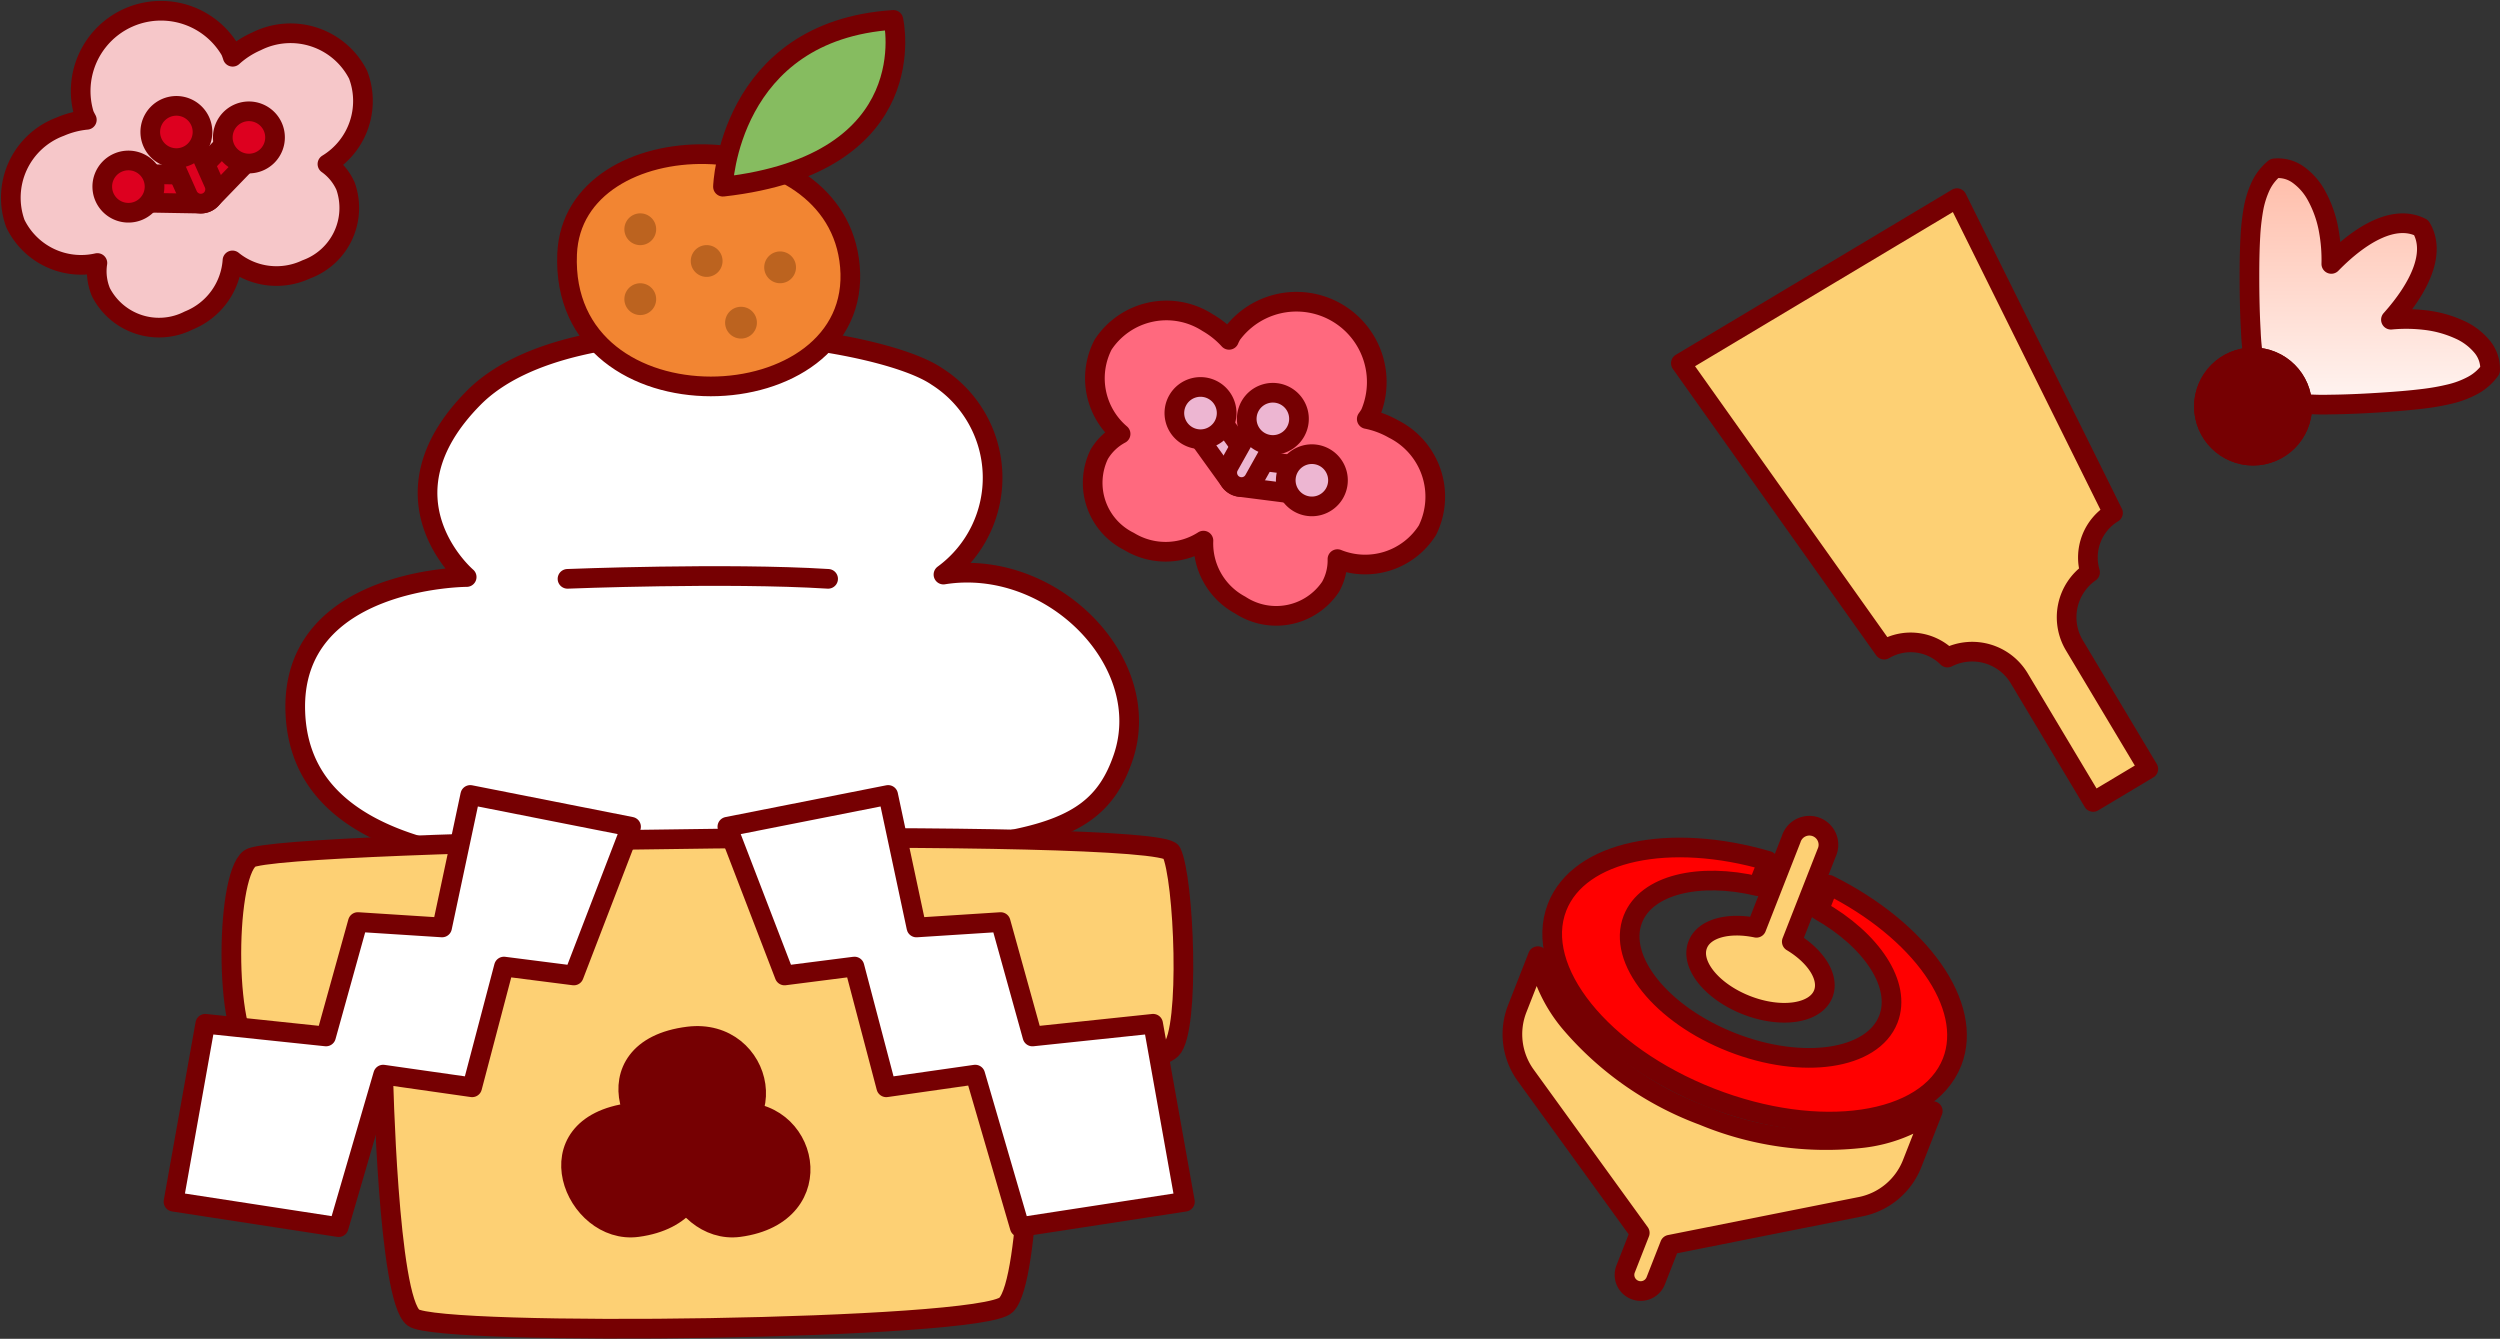 <?xml version="1.0" encoding="UTF-8"?> <svg xmlns="http://www.w3.org/2000/svg" xmlns:xlink="http://www.w3.org/1999/xlink" width="127.125" height="68.079" viewBox="0 0 127.125 68.079"><rect x="0" y="0" width="127.125" height="68.079" fill="#333333" stroke="none"/><defs><linearGradient id="a" x1="0.5" x2="0.5" y2="1" gradientUnits="objectBoundingBox"><stop offset="0" stop-color="#ffbca8"></stop><stop offset="1" stop-color="#fff"></stop></linearGradient></defs><g transform="translate(-110.5 -24.519)"><path d="M158.475,53.736a6.1,6.1,0,0,0-.331-10.073c-3.212-2.2-18.476-4.053-23.562,1.09-5.055,5.111-.352,9.108-.352,9.108s-8.954.022-8.713,6.861c.205,5.823,6.456,8.565,20.042,7.808,16.461-.916,20.468-.872,22.046-5.467C169.28,58.186,163.953,52.857,158.475,53.736Z" fill="#fff" stroke="#760002" stroke-linecap="round" stroke-linejoin="round" stroke-miterlimit="10" stroke-width="1"></path><path d="M139.338,37.431c.291-6.844,13.721-6.891,14.38.63C154.414,46.006,138.948,46.613,139.338,37.431Z" fill="#f28532" stroke="#760002" stroke-linecap="round" stroke-linejoin="round" stroke-miterlimit="10" stroke-width="1"></path><path d="M147.263,34.013s.255-7.937,8.666-8.482C155.929,25.531,157.621,32.846,147.263,34.013Z" fill="#86bc60" stroke="#760002" stroke-linecap="round" stroke-linejoin="round" stroke-miterlimit="10" stroke-width="1"></path><path d="M123.2,68.174c1.293-.97,46.219-1.616,46.865-.323s.97,9.049,0,10.019-7.11.97-7.11.97,0,10.741-1.293,12.034-28.849,1.617-30.141.647-1.534-12.358-1.534-12.358-4.848-.646-6.464-.97S121.9,69.144,123.2,68.174Z" fill="#fdd074" stroke="#760002" stroke-linecap="round" stroke-linejoin="round" stroke-miterlimit="10" stroke-width="1"></path><path d="M145.5,77.224c3.849-.481,5.171,5.171.323,5.818C142.618,83.469,140.327,77.87,145.5,77.224Z" fill="#760002" stroke="#760002" stroke-linecap="round" stroke-linejoin="round" stroke-width="1"></path><path d="M142.59,81.1c3.848-.48,5.171,5.172.323,5.818C139.709,87.347,137.418,81.748,142.59,81.1Z" fill="#760002" stroke="#760002" stroke-linecap="round" stroke-linejoin="round" stroke-width="1"></path><path d="M147.761,81.1c3.849-.48,5.171,5.172.323,5.818C144.88,87.347,142.589,81.748,147.761,81.1Z" fill="#760002" stroke="#760002" stroke-linecap="round" stroke-linejoin="round" stroke-width="1"></path><path d="M134.413,64.942l8.176,1.616-2.909,7.564-3.555-.454-1.616,6.141-4.525-.646-2.262,7.757-8.4-1.293,1.616-9.05,6.141.646,1.617-5.818,4.284.275Z" fill="#fff" stroke="#760002" stroke-linecap="round" stroke-linejoin="round" stroke-miterlimit="10" stroke-width="1"></path><path d="M155.663,64.942l-8.177,1.616,2.909,7.564,3.555-.454,1.616,6.141,4.525-.646,2.262,7.757,8.4-1.293-1.617-9.05L163,77.224l-1.616-5.818-4.284.275Z" fill="#fff" stroke="#760002" stroke-linecap="round" stroke-linejoin="round" stroke-miterlimit="10" stroke-width="1"></path><path d="M139.357,53.953s8.081-.323,13.253,0" fill="none" stroke="#760002" stroke-linecap="round" stroke-miterlimit="10" stroke-width="1"></path><path d="M143.861,36.262a.808.808,0,1,1-.716-.889A.807.807,0,0,1,143.861,36.262Z" fill="#bc631f"></path><path d="M143.861,39.817a.808.808,0,1,1-.716-.889A.807.807,0,0,1,143.861,39.817Z" fill="#bc631f"></path><path d="M147.237,37.878a.808.808,0,1,1-.716-.89A.807.807,0,0,1,147.237,37.878Z" fill="#bc631f"></path><path d="M148.984,41.014a.808.808,0,1,1-.716-.89A.807.807,0,0,1,148.984,41.014Z" fill="#bc631f"></path><path d="M150.972,38.2a.808.808,0,1,1-.717-.89A.808.808,0,0,1,150.972,38.2Z" fill="#bc631f"></path><path d="M128.71,28.319a3.854,3.854,0,0,0-5.162-1.7,4.482,4.482,0,0,0-1.217.786,3.11,3.11,0,0,0-.111-.306,4.085,4.085,0,0,0-7.442,3.236c.041.1.089.186.137.276a4.476,4.476,0,0,0-1.353.349,3.854,3.854,0,0,0-2.278,4.933,3.714,3.714,0,0,0,4.168,2,2.76,2.76,0,0,0,.185,1.495,3.325,3.325,0,0,0,4.461,1.427,3.555,3.555,0,0,0,2.223-3.054,3.549,3.549,0,0,0,3.749.457,3.325,3.325,0,0,0,2-4.235,2.754,2.754,0,0,0-.92-1.122A3.749,3.749,0,0,0,128.71,28.319Z" fill="#f6c7c9" stroke="#760002" stroke-linecap="round" stroke-linejoin="round" stroke-miterlimit="10" stroke-width="1"></path><path d="M120.712,34.873H120.7l-3.083-.053a.727.727,0,0,1-.715-.739.748.748,0,0,1,.739-.715l2.768.048,1.926-1.993a.727.727,0,1,1,1.045,1.011l-2.145,2.219A.724.724,0,0,1,120.712,34.873Z" fill="#dd001f" stroke="#760002" stroke-linecap="round" stroke-linejoin="round" stroke-width="1"></path><path d="M120.713,34.873a.729.729,0,0,1-.665-.431l-1.1-2.474a.727.727,0,1,1,1.328-.592l1.1,2.474a.728.728,0,0,1-.368.96A.74.74,0,0,1,120.713,34.873Z" fill="#dd001f" stroke="#760002" stroke-linecap="round" stroke-linejoin="round" stroke-width="1"></path><path d="M120.687,30.7a1.328,1.328,0,1,1-1.747-.688A1.328,1.328,0,0,1,120.687,30.7Z" fill="#dd001f" stroke="#760002" stroke-linecap="round" stroke-linejoin="round" stroke-width="1"></path><path d="M118.248,33.477a1.329,1.329,0,1,1-1.748-.688A1.328,1.328,0,0,1,118.248,33.477Z" fill="#dd001f" stroke="#760002" stroke-linecap="round" stroke-linejoin="round" stroke-width="1"></path><path d="M124.375,30.977a1.328,1.328,0,1,1-1.746-.688A1.328,1.328,0,0,1,124.375,30.977Z" fill="#dd001f" stroke="#760002" stroke-linecap="round" stroke-linejoin="round" stroke-width="1"></path><path d="M183.083,51.485a3.852,3.852,0,0,0-1.725-5.152A4.506,4.506,0,0,0,180,45.826a2.752,2.752,0,0,0,.178-.271,4.084,4.084,0,0,0-7.043-4.03c-.051.09-.1.183-.138.275a4.511,4.511,0,0,0-1.089-.876,3.855,3.855,0,0,0-5.317,1.123,3.716,3.716,0,0,0,.891,4.536,2.771,2.771,0,0,0-1.088,1.042,3.325,3.325,0,0,0,1.523,4.429,3.557,3.557,0,0,0,3.778-.044,3.551,3.551,0,0,0,1.874,3.279,3.327,3.327,0,0,0,4.591-.931,2.741,2.741,0,0,0,.349-1.408A3.748,3.748,0,0,0,183.083,51.485Z" fill="#ff697e" stroke="#760002" stroke-linecap="round" stroke-linejoin="round" stroke-miterlimit="10" stroke-width="1"></path><path d="M176.694,49.678a.738.738,0,0,1-.093-.006l-3.062-.392a.728.728,0,0,1-.5-.3l-1.8-2.5a.728.728,0,0,1,1.181-.85l1.616,2.247,2.749.352a.727.727,0,0,1-.092,1.449Z" fill="#edb6d2" stroke="#760002" stroke-linecap="round" stroke-linejoin="round" stroke-width="1"></path><path d="M173.631,49.286A.728.728,0,0,1,173,48.2l1.323-2.363a.727.727,0,1,1,1.269.71l-1.323,2.363A.727.727,0,0,1,173.631,49.286Z" fill="#edb6d2" stroke="#760002" stroke-linecap="round" stroke-linejoin="round" stroke-width="1"></path><path d="M176.378,46.477a1.328,1.328,0,1,1-.492-1.811A1.327,1.327,0,0,1,176.378,46.477Z" fill="#edb6d2" stroke="#760002" stroke-linecap="round" stroke-linejoin="round" stroke-width="1"></path><path d="M172.7,46.183a1.329,1.329,0,1,1-.494-1.812A1.328,1.328,0,0,1,172.7,46.183Z" fill="#edb6d2" stroke="#760002" stroke-linecap="round" stroke-linejoin="round" stroke-width="1"></path><path d="M178.362,49.6a1.328,1.328,0,1,1-.493-1.811A1.33,1.33,0,0,1,178.362,49.6Z" fill="#edb6d2" stroke="#760002" stroke-linecap="round" stroke-linejoin="round" stroke-width="1"></path><g transform="translate(187.405 66.563)"><path d="M20.779,150.621a16.313,16.313,0,0,1-6.728-4.682,7.675,7.675,0,0,1-1.678-3.423l-1.047,2.67a3.562,3.562,0,0,0,.43,3.389l5.8,8.012-.728,1.857a.823.823,0,0,0,1.532.6l.728-1.856,9.7-1.933a3.562,3.562,0,0,0,2.62-2.193l1.047-2.67a7.689,7.689,0,0,1-3.558,1.369A16.306,16.306,0,0,1,20.779,150.621Z" transform="translate(-11.079 -135.939)" fill="#fdd074" stroke="#760002" stroke-linecap="round" stroke-linejoin="round" stroke-width="1"></path><path d="M213.688,5.989c-.4,1.01.712,2.389,2.474,3.08s3.512.433,3.907-.577c.326-.83-.366-1.908-1.6-2.65l1.772-4.518a.969.969,0,1,0-1.8-.708l-1.772,4.519C215.254,4.84,214.013,5.16,213.688,5.989Z" transform="translate(-204.261 -0.001)" fill="#fdd074" stroke="#760002" stroke-linecap="round" stroke-linejoin="round" stroke-width="1"></path><path d="M68.9,24.681l-.505,1.289c2.681,1.512,4.212,3.8,3.527,5.55-.806,2.056-4.367,2.58-7.954,1.173s-5.842-4.212-5.036-6.268c.685-1.748,3.366-2.386,6.359-1.673l.507-1.289c-4.976-1.458-9.59-.523-10.717,2.351-1.245,3.177,2.24,7.514,7.785,9.689s11.051,1.363,12.3-1.814C76.286,30.817,73.538,26.994,68.9,24.681Z" transform="translate(-52.806 -21.733)" fill="red" stroke="#760002" stroke-linecap="round" stroke-linejoin="round" stroke-width="1"></path></g><g transform="translate(199.221 33.904)"><path d="M19.768,0,12.325,16.235a2.653,2.653,0,0,1,1.26,2.989,2.788,2.788,0,0,1,.9,3.707L10.931,29.31l2.854,1.59,3.554-6.379a2.787,2.787,0,0,1,3.625-1.186,2.653,2.653,0,0,1,3.2-.5L34.057,7.961Z" transform="translate(-13.133 26.205) rotate(-60)" fill="#fdd074" stroke="#760002" stroke-linecap="round" stroke-linejoin="round" stroke-width="1"></path><path d="M287.223,289.763a3.176,3.176,0,0,0-1.178-.9,5.8,5.8,0,0,0-1.751-.484,8.224,8.224,0,0,0-1.734-.019c1.432-1.6,2.315-3.386,1.537-4.683-1.345-.69-3.069.31-4.569,1.846a8.3,8.3,0,0,0-.136-1.728,5.763,5.763,0,0,0-.6-1.714,3.15,3.15,0,0,0-.978-1.116,1.761,1.761,0,0,0-1.178-.3,2.614,2.614,0,0,0-.718.937,4.8,4.8,0,0,0-.356,1.173,11.4,11.4,0,0,0-.15,1.36c-.028.485-.04,1-.045,1.534-.006,1.065.007,2.219.069,3.281a11.5,11.5,0,0,0,.308,2.254,1.809,1.809,0,1,0,1.514,1.336,12.172,12.172,0,0,0,2.161.135c1.062-.009,2.214-.072,3.278-.151.533-.04,1.045-.087,1.526-.147a11.412,11.412,0,0,0,1.347-.241,4.687,4.687,0,0,0,1.146-.433,2.6,2.6,0,0,0,.887-.777A1.764,1.764,0,0,0,287.223,289.763Z" transform="translate(-249.702 -281.488)" stroke="#760002" stroke-linecap="round" stroke-linejoin="round" stroke-width="1" fill="url(#a)"></path><g transform="translate(22.848 8.285)" fill="#760002" stroke="#760002" stroke-linecap="round" stroke-linejoin="round" stroke-width="1"><circle cx="3" cy="3" r="3" stroke="none"></circle><circle cx="3" cy="3" r="2.5" fill="none"></circle></g></g></g></svg> 